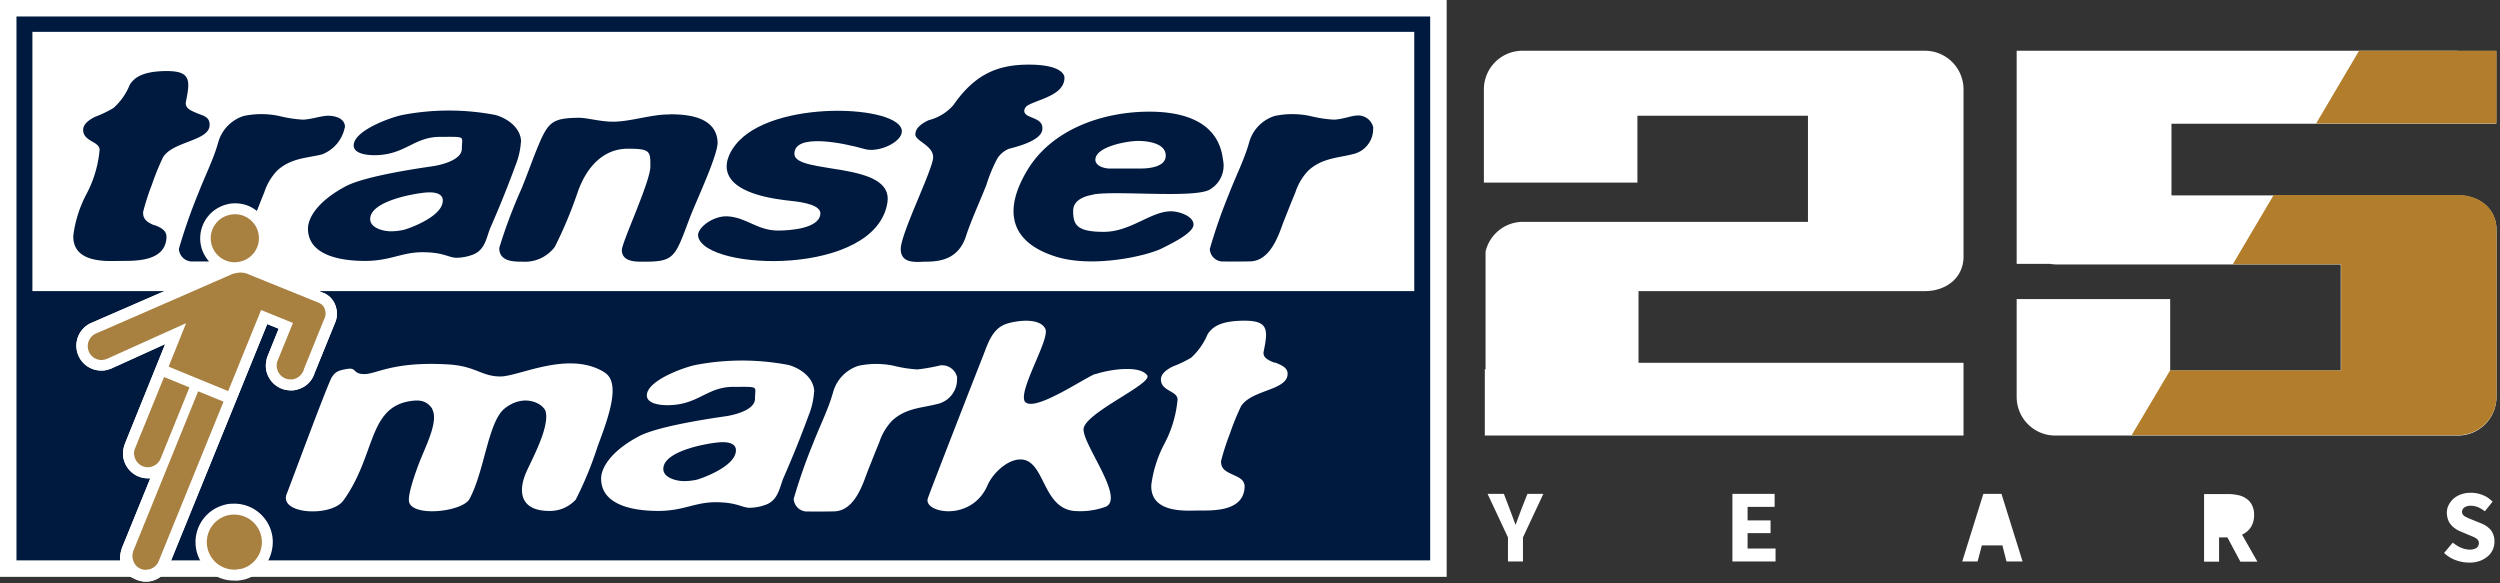 <svg xmlns="http://www.w3.org/2000/svg" xmlns:xlink="http://www.w3.org/1999/xlink" width="1350" height="315" viewBox="0 0 1350 315">
  <rect x="0" y="0" width="1350" height="315" fill="#333333" stroke="none"/>
  <defs>
    <clipPath id="clip-Web_1920_1">
      <rect width="1350" height="315"/>
    </clipPath>
  </defs>
  <g id="Web_1920_1" data-name="Web 1920 – 1" clip-path="url(#clip-Web_1920_1)">
    <g id="Gruppe_11" data-name="Gruppe 11">
      <g id="Gruppe_10" data-name="Gruppe 10" transform="translate(-267 500)">
        <g id="Gruppe_12" transform="translate(248.5 -504.9)">
          <rect id="Rechteck_4" width="781.2" height="311.5" transform="translate(18.5 4.9)" fill="#fff"/>
          <path id="Pfad_32" d="M790.8,13.8V307.5H27.4V13.8H790.8Z" fill="#00193f"/>
          <path id="Pfad_33" d="M782.2,162.1H36V22.1H782.2Z" fill="#fff"/>
          <g id="Gruppe_7">
            <path id="Pfad_34" d="M458.2,216.7c0-7.3-6.6-12.6-13.8-14.7a133.5,133.5,0,0,0-50.4,0c-6.3,1.3-26.5,8.5-26.2,16.6.2,4.6,8,5.1,11.1,5.1,16.7,0,21.2-9.9,35.6-9.9s11.7-.6,11.7,6.4-14.4,9.3-16,9.5c-7.5,1.1-36.6,5.3-46.9,10.9-15.7,8.4-20.2,17.5-20.2,22.7,0,16.2,21.9,17.5,30.9,17.5,13.5,0,19.7-4.7,30.9-4.7s14,2.8,18.1,3a25.532,25.532,0,0,0,8.6-1.5c7.4-2.4,7.9-10,10.1-14.9,4.8-11,9.3-22.1,13.4-33.3a41.111,41.111,0,0,0,3-12.9Zm-62.5,47a32.2,32.2,0,0,1-7.5,1c-3.7.1-11.5-1.5-11.5-6.6,0-10.5,27.5-14.4,31.3-14.4,4.8-.2,7.9,1.2,7.9,4.3.1,8.9-19.2,15.4-20.1,15.6h0Z" fill="#fff"/>
            <path id="Pfad_35" d="M535.4,208.8a8.349,8.349,0,0,0-9.1-6.6,103.8,103.8,0,0,1-12.4,2.2,69.576,69.576,0,0,1-12.8-2,46.283,46.283,0,0,0-18.9,0,20.714,20.714,0,0,0-13.8,14.2c-2.5,9.1-7.2,18.3-10.7,27.4a293.7,293.7,0,0,0-10.6,30.3,7.206,7.206,0,0,0,6.6,6.8s13.4.1,16-.1c10.8-.9,15-15.6,17.4-21.8,2-5,4.1-10.4,6.2-15.4a30.777,30.777,0,0,1,6.9-11.7c7.4-6.9,16.2-6.9,24.3-9A13.622,13.622,0,0,0,535.3,209Z" fill="#fff"/>
            <path id="Pfad_36" d="M610,206.8c-6,2.2-33.4,21.2-38.1,14.9-3.6-6.1,13.7-33.8,11.1-39.2-3.4-7.1-19.1-3.9-22.6-2.1-6.5,3.1-8.7,10.7-11.1,16.8-4.6,11.6-28.3,72.4-29.8,76.9-2.4,7.8,23.6,12.9,32.3-7.2,2.7-6.3,10.6-13.9,17.7-13.9,13.7,0,11.5,27.5,30.4,27.9a40.252,40.252,0,0,0,15.8-2.4c10.1-4.8-12.1-33-12.1-41.7s37.5-24.6,34.4-29.2c-4-5.7-20.6-3.2-28.1-.6Z" fill="#fff"/>
            <path id="Pfad_37" d="M345,206c-19.3-12.1-46.2,2.2-56.3,2.2s-13.3-5.6-28-6.5c-29.8-1.8-38.9,5.2-45.4,5.2s-4-3.6-9.2-2.8c-5.8.9-6.7,2.1-8.3,4.3-2,2.7-23.1,59.9-24.4,63-4.8,11.3,24,12.8,30.5,3.8,17.2-23.7,13.3-49.2,34.9-53.5,5.1-.9,9.6-1.2,13.1,3.9v.3c3.2,5.8-2.2,17.2-5.9,26.1-1.8,4.3-7.1,18.4-6.7,23.3.8,9.1,28.8,6.1,32.7-.9,8.3-15.4,10-41.8,19.1-49,11.1-8.6,21.3-2,22.1,1.9,1.8,7.9-5.9,22.7-10,31.4-5.8,12.3-3.1,22,11.6,22.1a18.919,18.919,0,0,0,14.6-6.1A192.515,192.515,0,0,0,341.2,246c6.1-16.3,12.7-34.5,3.7-40Z" fill="#fff"/>
            <path id="Pfad_38" d="M706.8,200.8c-3.4-1.4-6.6-2.7-5.9-6.2,1.3-6.3,1.9-10.5.3-13.1s-5.2-3.6-12.5-3.4c-11.5.3-15.6,3.5-18.1,7.3a35.88,35.88,0,0,1-8.8,12.6,61.274,61.274,0,0,1-10,4.8c-3,1.5-6.4,3.8-6.4,7s2.2,4.7,4.4,6,4.4,2.3,4.6,4.7a63.035,63.035,0,0,1-6.9,23.6,65.664,65.664,0,0,0-7.3,22.7c-.6,15.9,20.1,13.7,25.1,13.8,7-.1,24.9,1.1,25.3-12.9,0-3.9-3.4-5.1-6.6-6.6s-6.4-2.9-6.1-7.3a124.106,124.106,0,0,1,4.7-14.6,134.812,134.812,0,0,1,6-14.8c2.7-4.5,9-6.7,14.6-8.8s10.6-4.3,10.6-8.8c.1-3.4-3.4-4.8-6.9-6.2Z" fill="#fff"/>
          </g>
          <path id="Pfad_39" d="M110.1,309.5,145,223.7h0l17.8-43.8,6.2,2.5-6.1,15.1-.4,1.2v.4a12.694,12.694,0,0,0,0,6.7,13.5,13.5,0,0,0,13,9.9h.5a10.3,10.3,0,0,0,3.5-.6,13.1,13.1,0,0,0,8.9-8.8l10.9-26.8a12.161,12.161,0,0,0,.7-8.4,11.5,11.5,0,0,0-6.5-7.9h-.2a5.9,5.9,0,0,0-.8-.4l-35.3-14.4a18.948,18.948,0,0,0-11.8-33.8h-.7a16.186,16.186,0,0,0-4.4.7,19.154,19.154,0,0,0-11.4,8.9,18.873,18.873,0,0,0,6.9,25.6c-4.4,1.9-12.6,5.5-27.3,11.8-16.6,7.2-34.5,15-40.5,17.6A13.416,13.416,0,0,0,73.2,205h.5a10.588,10.588,0,0,0,3.1-.5,8.8,8.8,0,0,0,1.5-.5h.1l29.3-13.3-4,9.9h0L85.8,244.9v.2a12.8,12.8,0,0,0-.4,8.2,13.472,13.472,0,0,0,12.9,9.9h.5a2.768,2.768,0,0,0,.9-.1L84.8,299.7s-6,12.5,6.3,17.7a13.166,13.166,0,0,0,17.8-5.3,20.29,20.29,0,0,0,1.1-2.6Z" fill="#fff"/>
          <path id="Pfad_40" d="M110.1,309.5,145,223.7h0l17.8-43.8,6.2,2.5-6.1,15.1-.4,1.2v.4a12.694,12.694,0,0,0,0,6.7,13.5,13.5,0,0,0,13,9.9h.5a10.3,10.3,0,0,0,3.5-.6,13.1,13.1,0,0,0,8.9-8.8l10.9-26.8a12.161,12.161,0,0,0,.7-8.4,11.5,11.5,0,0,0-6.5-7.9h-.2a5.9,5.9,0,0,0-.8-.4l-35.3-14.4a18.948,18.948,0,0,0-11.8-33.8h-.7a16.186,16.186,0,0,0-4.4.7,19.154,19.154,0,0,0-11.4,8.9,18.873,18.873,0,0,0,6.9,25.6c-4.4,1.9-12.6,5.5-27.3,11.8-16.6,7.2-34.5,15-40.5,17.6A13.416,13.416,0,0,0,73.2,205h.5a10.588,10.588,0,0,0,3.1-.5,8.8,8.8,0,0,0,1.5-.5h.1l29.3-13.3-4,9.9h0L85.8,244.9v.2a12.8,12.8,0,0,0-.4,8.2,13.472,13.472,0,0,0,12.9,9.9h.5a2.768,2.768,0,0,0,.9-.1L84.8,299.7s-6,12.5,6.3,17.7a13.166,13.166,0,0,0,17.8-5.3,20.29,20.29,0,0,0,1.1-2.6Z" fill="#fff"/>
          <g id="Gruppe_10-2" data-name="Gruppe_10">
            <g id="Gruppe_8">
              <path id="Pfad_41" d="M145.8,318.4a20.775,20.775,0,0,1-6.4-40.8,15.943,15.943,0,0,1,4.8-.7,20.8,20.8,0,0,1,21.6,20,22.3,22.3,0,0,1-2.6,11,20.528,20.528,0,0,1-12.6,9.9,26.477,26.477,0,0,1-4.8.7Z" fill="#fff"/>
              <path id="Pfad_42" d="M145.6,312.5a14.889,14.889,0,0,1-4.6-29.2,13.449,13.449,0,0,1,3.5-.5,14.889,14.889,0,0,1,4.6,29.2C147.9,312.2,146.8,312.4,145.6,312.5Z" fill="#a88040"/>
            </g>
            <g id="Gruppe_9">
              <path id="Pfad_43" d="M109.6,202.8l9.4-23.4L76.2,198.7a1.909,1.909,0,0,0-.8.3c-.5.1-1.2.2-1.7.3a7.436,7.436,0,0,1-7.8-7.2,7.518,7.518,0,0,1,4.6-7.2c12.2-5.2,72.9-31.8,73.2-31.9a15,15,0,0,1,4.2-.9,10.387,10.387,0,0,1,5.2,1.1l37.3,15.1a5.939,5.939,0,0,1,.8.4,5.34,5.34,0,0,1,2.9,3.9,6.4,6.4,0,0,1-.5,4.5L182.7,204a7.6,7.6,0,0,1-5.2,5.5,5.663,5.663,0,0,1-1.8.3,7.431,7.431,0,0,1-7.5-5.5,8.106,8.106,0,0,1-.1-3.8l.3-.8,8.3-20.4-17.2-7-17.8,43.8-32.1-13.2Z" fill="#a88040"/>
              <path id="Pfad_44" d="M145.8,146.5a12.937,12.937,0,0,1-4-25.4,15.665,15.665,0,0,1,3-.5,12.937,12.937,0,0,1,4,25.4A15.666,15.666,0,0,1,145.8,146.5Z" fill="#a88040"/>
              <path id="Pfad_45" d="M98.7,257.2a7.431,7.431,0,0,1-7.5-5.5,6.636,6.636,0,0,1,.2-4.6l15.7-38.6,13.7,5.6-15.6,38.5a7.509,7.509,0,0,1-4.9,4.3,4.145,4.145,0,0,1-1.6.3Z" fill="#a88040"/>
              <path id="Pfad_46" d="M97.6,312.6a7.1,7.1,0,0,1-7.3-5.5,6.487,6.487,0,0,1,0-3.9v-.5c.1,0,.4-.8.4-.8l34.8-85.7,13.7,5.6-34.8,85.6a7.58,7.58,0,0,1-5.1,4.9,9.007,9.007,0,0,0-1.6.3Z" fill="#a88040"/>
            </g>
          </g>
          <g id="Gruppe_11-2" data-name="Gruppe_11">
            <path id="Pfad_47" d="M581.4,74.1c0-6.3-9.8-5-9.8-9.4a3.658,3.658,0,0,1,1.6-2.7c5.6-3.5,20.4-5.6,20.1-15.4-.1-1.7-2.5-6.8-19.2-6.8s-29.1,5-40.8,21.9A26.346,26.346,0,0,1,520,69.8c-3.5,1.6-7.2,4.1-7.2,7.7s9.6,5.9,9.6,12.3-17.5,41.1-17.5,49.6,9.4,6.8,13.6,6.8c8.1,0,17.5-1.6,21.5-13.4,3.1-9.5,7.5-18.7,11.2-28.2a81.07,81.07,0,0,1,5.8-14,13.342,13.342,0,0,1,6.2-5.3c1.8-.6,18.2-4,18.2-10.9Z" fill="#00193f"/>
            <path id="Pfad_48" d="M485.5,85.4c7.2,2.1,20-3.6,20-9.6,0-14.2-70.4-17.7-89.9,7.4-3.4,4.3-17.9,25.3,30.2,30.2,6.9.7,16.1,2.4,15.7,7-.6,8.1-17.1,9-22.8,9-11.4,0-16.9-7.1-27.5-7.7-7.9-.3-16.6,6.5-15.7,10.9,3.9,18.8,95.9,21.7,102.2-18.3,3.6-22.5-49.8-15.1-50.2-26.1C447,76.5,474,82.1,485.5,85.4Z" fill="#00193f"/>
            <path id="Pfad_49" d="M608.9,109.9c12.5-2.2,54.3,2.2,62.8-2.6a14.912,14.912,0,0,0,7.2-16.2c-2.5-21.1-22.2-25.9-39.8-25.9-24.9,0-52.6,9.4-65.9,31.7-12.5,20.8-10.2,38.4,15.2,46.5,19.8,6.4,49.4-.2,57.8-4.5,3.8-2,16.8-8,16.8-12.7s-8-7.2-12.2-7.2c-10.8,0-21.8,11.1-36.2,11.1S598,126.5,598,118.8c0-5.9,6.1-8,10.9-8.8ZM633.4,81c6.5.1,14.4,1.8,14.6,7.7.3,7.2-11.7,7.2-13.5,7.2H617.1c-4.7-.4-7.1-2.5-7.1-4.7,0-7.3,17.9-10.3,23.4-10.2Z" fill="#00193f"/>
            <path id="Pfad_50" d="M299.9,81.7c0-7.3-6.6-12.6-13.8-14.7a133.5,133.5,0,0,0-50.4,0c-6.3,1.3-26.5,8.5-26.2,16.6.2,4.6,8,5.1,11.1,5.1,16.7,0,21.2-9.9,35.6-9.9s11.7-.6,11.7,6.4-14.4,9.3-16,9.5c-7.5,1.1-36.6,5.3-46.9,10.9-15.7,8.4-20.2,17.5-20.2,22.7,0,16.2,21.9,17.5,30.9,17.5,13.5,0,19.7-4.7,30.9-4.7s14,2.8,18.1,3a25.532,25.532,0,0,0,8.6-1.5c7.4-2.4,7.9-10,10.1-14.9,4.8-11,9.3-22.1,13.4-33.3a41.111,41.111,0,0,0,3-12.9Zm-62.5,47.1a32.2,32.2,0,0,1-7.5,1c-3.7.1-11.5-1.5-11.5-6.6,0-10.5,27.5-14.4,31.3-14.4,4.8-.2,7.9,1.2,7.9,4.3.2,8.9-19.1,15.4-20.1,15.6h0Z" fill="#00193f"/>
            <path id="Pfad_51" d="M380,66.7c-9.4-.1-20.4,3.7-29.7,3.9-7.1.2-14.9-2.2-19.4-2.1-14.5.2-16.5,2.3-22.4,16.7-2.5,6.1-6.2,16.5-8.7,22.3a274.378,274.378,0,0,0-11.7,31.3c0,7.3,7.5,7.4,12.4,7.4a20.169,20.169,0,0,0,17.6-8,227.59,227.59,0,0,0,12.1-28.8c5.2-15.5,15-24.2,27.3-24.2s12.2,1.4,12.2,9.6-15.3,40.7-15.4,45.1c0,6.9,8.6,6.3,12.6,6.3,16,0,16.2-2.8,24.1-23.7,3-8.1,15.4-34.1,15-41-.8-14.7-19-14.8-25.8-14.9Z" fill="#00193f"/>
            <path id="Pfad_52" d="M760.1,73.9a8.349,8.349,0,0,0-9.1-6.6c-2.8.1-8.1,2.2-12.4,2.2a69.577,69.577,0,0,1-12.8-2,46.283,46.283,0,0,0-18.9,0,20.764,20.764,0,0,0-13.8,14.1c-2.5,9.1-7.2,18.3-10.7,27.4a293.7,293.7,0,0,0-10.6,30.3,7.049,7.049,0,0,0,6.6,6.8s13.4.1,16-.1c10.8-.9,15-15.6,17.4-21.8,2-5,4.1-10.4,6.2-15.4a30.777,30.777,0,0,1,6.9-11.7c7.4-6.9,16.2-6.9,24.3-9A13.923,13.923,0,0,0,760,73.9Z" fill="#00193f"/>
            <path id="Pfad_53" d="M101.9,126.6c-3.2-1.4-6.4-2.9-6.1-7.3a124.114,124.114,0,0,1,4.7-14.6,134.806,134.806,0,0,1,6-14.8c2.7-4.5,9-6.6,14.6-8.8s10.6-4.3,10.6-8.8-3.6-4.9-6.9-6.3-6.6-2.7-5.9-6.2c1.3-6.3,1.9-10.5.3-13.1s-5.2-3.6-12.5-3.4c-11.5.4-15.6,3.5-18.1,7.3a33.472,33.472,0,0,1-8.8,12.6,61.273,61.273,0,0,1-10,4.8c-3,1.5-6.4,3.8-6.4,7s2.2,4.7,4.3,6c2.2,1.3,4.4,2.3,4.6,4.7a63.035,63.035,0,0,1-6.9,23.6A65.664,65.664,0,0,0,58.1,132c-.6,15.9,20.1,13.7,25,13.8,7-.1,24.9,1,25.3-12.9,0-3.8-3.2-5.1-6.5-6.5Z" fill="#00193f"/>
            <path id="Pfad_54" d="M204.8,73.6c0-5-5.6-6.2-9.2-6.2s-9.5,2.1-13.7,2.1a69.577,69.577,0,0,1-12.8-2,46.283,46.283,0,0,0-18.9,0,20.764,20.764,0,0,0-13.8,14.1c-2.5,9.1-7.2,18.3-10.7,27.4a293.7,293.7,0,0,0-10.6,30.3,7.206,7.206,0,0,0,6.6,6.8h9.7a19.275,19.275,0,0,1-4.1-7.4,18.906,18.906,0,0,1,13.2-23.3,16.185,16.185,0,0,1,4.4-.7h.7a18.265,18.265,0,0,1,11.6,4.1c1.4-3.4,2.6-6.7,4-10a30.777,30.777,0,0,1,6.9-11.7c7.4-6.9,16.1-6.8,24.2-8.8a19.732,19.732,0,0,0,12.4-14.7Z" fill="#00193f"/>
          </g>
        </g>
        <path id="Pfad_13" data-name="Pfad 13" d="M832.8,308.1v-13l-11-23.5h8.8l3.2,8.4c.5,1.4,1,2.7,1.5,4s1,2.6,1.5,4.1h.2c.5-1.4,1-2.8,1.5-4.1s1-2.6,1.5-4l3.3-8.4h8.6l-11,23.5v13h-8.1Z" transform="translate(248.5 -504.9)" fill="#fff"/>
        <path id="Pfad_14" data-name="Pfad 14" d="M954,308.1V271.6h22.8v7H962.2v7.3h12.4v6.9H962.2v8.3h15.1v7Z" transform="translate(248.5 -504.9)" fill="#fff"/>
        <g id="Gruppe_4" data-name="Gruppe 4" transform="translate(248.5 -504.9)">
          <path id="Pfad_15" data-name="Pfad 15" d="M1091.2,289.6l-.9,3.4h7.8l-.8-3.4c-.5-1.8-1-3.8-1.5-5.8s-1-4-1.4-5.9h-.2c-.4,1.9-.9,3.9-1.4,5.9s-1,4-1.5,5.8Z" fill="#fff"/>
          <path id="Pfad_16" data-name="Pfad 16" d="M1078.1,308.1l11.4-36.5h9.8l11.4,36.5H1102l-2.2-8.7h-11.1l-2.3,8.7Z" fill="#fff"/>
        </g>
        <g id="Gruppe_5" data-name="Gruppe 5" transform="translate(248.5 -504.9)">
          <path id="Pfad_17" data-name="Pfad 17" d="M1208.7,308.1V271.7h13.1a24.158,24.158,0,0,1,5.4.6,11.558,11.558,0,0,1,4.4,1.9,9.216,9.216,0,0,1,3,3.5,11.155,11.155,0,0,1,1.1,5.4,11.951,11.951,0,0,1-1.8,6.6,11.124,11.124,0,0,1-4.7,3.9l8.3,14.6h-9.2l-7-13.1h-4.5v13.1h-8.2Z" fill="#fff"/>
          <path id="Pfad_18" data-name="Pfad 18" d="M1216.9,288.4h4.2a7.632,7.632,0,0,0,4.9-1.4,4.858,4.858,0,0,0,1.7-4.1,3.826,3.826,0,0,0-1.7-3.7,9.291,9.291,0,0,0-4.9-1.1h-4.2v10.3Z" fill="#fff"/>
        </g>
        <path id="Pfad_19" data-name="Pfad 19" d="M1351.7,308.7a21.726,21.726,0,0,1-7.1-1.3,18.559,18.559,0,0,1-6.3-3.9l4.7-5.6a19.39,19.39,0,0,0,4.3,2.7,12.908,12.908,0,0,0,4.7,1.1,7.126,7.126,0,0,0,3.8-.9,3.317,3.317,0,0,0,1.3-2.6,2.822,2.822,0,0,0-.4-1.5,3.839,3.839,0,0,0-1.1-1.1,9.147,9.147,0,0,0-1.7-.9l-2.2-.9-4.7-2a11.737,11.737,0,0,1-2.7-1.5,9.3,9.3,0,0,1-2.3-2.1,7.847,7.847,0,0,1-1.6-2.8,11.324,11.324,0,0,1-.6-3.6,8.68,8.68,0,0,1,1-4.2,11.354,11.354,0,0,1,2.7-3.5,12.748,12.748,0,0,1,4.1-2.3,15.283,15.283,0,0,1,5.2-.8,16.807,16.807,0,0,1,6.3,1.2,15.065,15.065,0,0,1,5.4,3.6l-4.2,5.2a16.538,16.538,0,0,0-3.6-2.2,10.974,10.974,0,0,0-4-.8,5.8,5.8,0,0,0-3.4.9,2.945,2.945,0,0,0-1.3,2.4,2.3,2.3,0,0,0,.4,1.4,4.264,4.264,0,0,0,1.2,1.1l1.8.9,2.2.9,4.7,1.9a13.081,13.081,0,0,1,5.3,3.7,9.9,9.9,0,0,1,1.9,6.2,10.357,10.357,0,0,1-.9,4.3,9.51,9.51,0,0,1-2.7,3.6,14.253,14.253,0,0,1-4.3,2.5,16.374,16.374,0,0,1-5.8.9h-.1Z" transform="translate(248.5 -504.9)" fill="#fff"/>
        <path id="Pfad_24" data-name="Pfad 24" d="M1058.1,32.3H840.6a20.848,20.848,0,0,0-20.8,20.8v50.4h82.9V67.4h92.1v57.3h-154a20.765,20.765,0,0,0-20.1,16.1v1.5h0v11.2h0v50.8h-.4v35.8h258.5V202.3h0v-1.5H903.3V162.1H1058c11.4,0,20.8-7.2,20.8-18.6v-3.8h0V53.1A20.848,20.848,0,0,0,1058,32.3Z" transform="translate(248.5 -504.9)" fill="#fff"/>
        <path id="Pfad_25" data-name="Pfad 25" d="M1345.8,32.3H1107.5V147.4h18.1a28.5,28.5,0,0,0,2.9.3h154V205h-92.1V166.4h-82.9v52.9a20.848,20.848,0,0,0,20.8,20.8h217.5a20.848,20.848,0,0,0,20.8-20.8V132.8h0V129c0-11.4-9.3-18.6-20.8-18.6H1191.1V71.7h175.4V70.2h0V32.4h-20.8Z" transform="translate(248.5 -504.9)" fill="#fff"/>
        <g id="Gruppe_8-2" data-name="Gruppe 8" transform="translate(248.5 -504.9)">
          <path id="Pfad_26" data-name="Pfad 26" d="M1282.7,168.8v36.1h-92.1v-.4l-21,35.4h176.2a20.848,20.848,0,0,0,20.8-20.8V132.6h0v-3.8c0-11.4-9.3-18.6-20.8-18.6h-99.5l-22.1,37.4h58.5v21.2Z" fill="#b27e2b"/>
          <path id="Pfad_27" data-name="Pfad 27" d="M1292.4,32.3l-23.2,39.3h97.3V70.1h.1V32.3h-74.2Z" fill="#b27e2b"/>
        </g>
      </g>
    </g>
  </g>
</svg>
